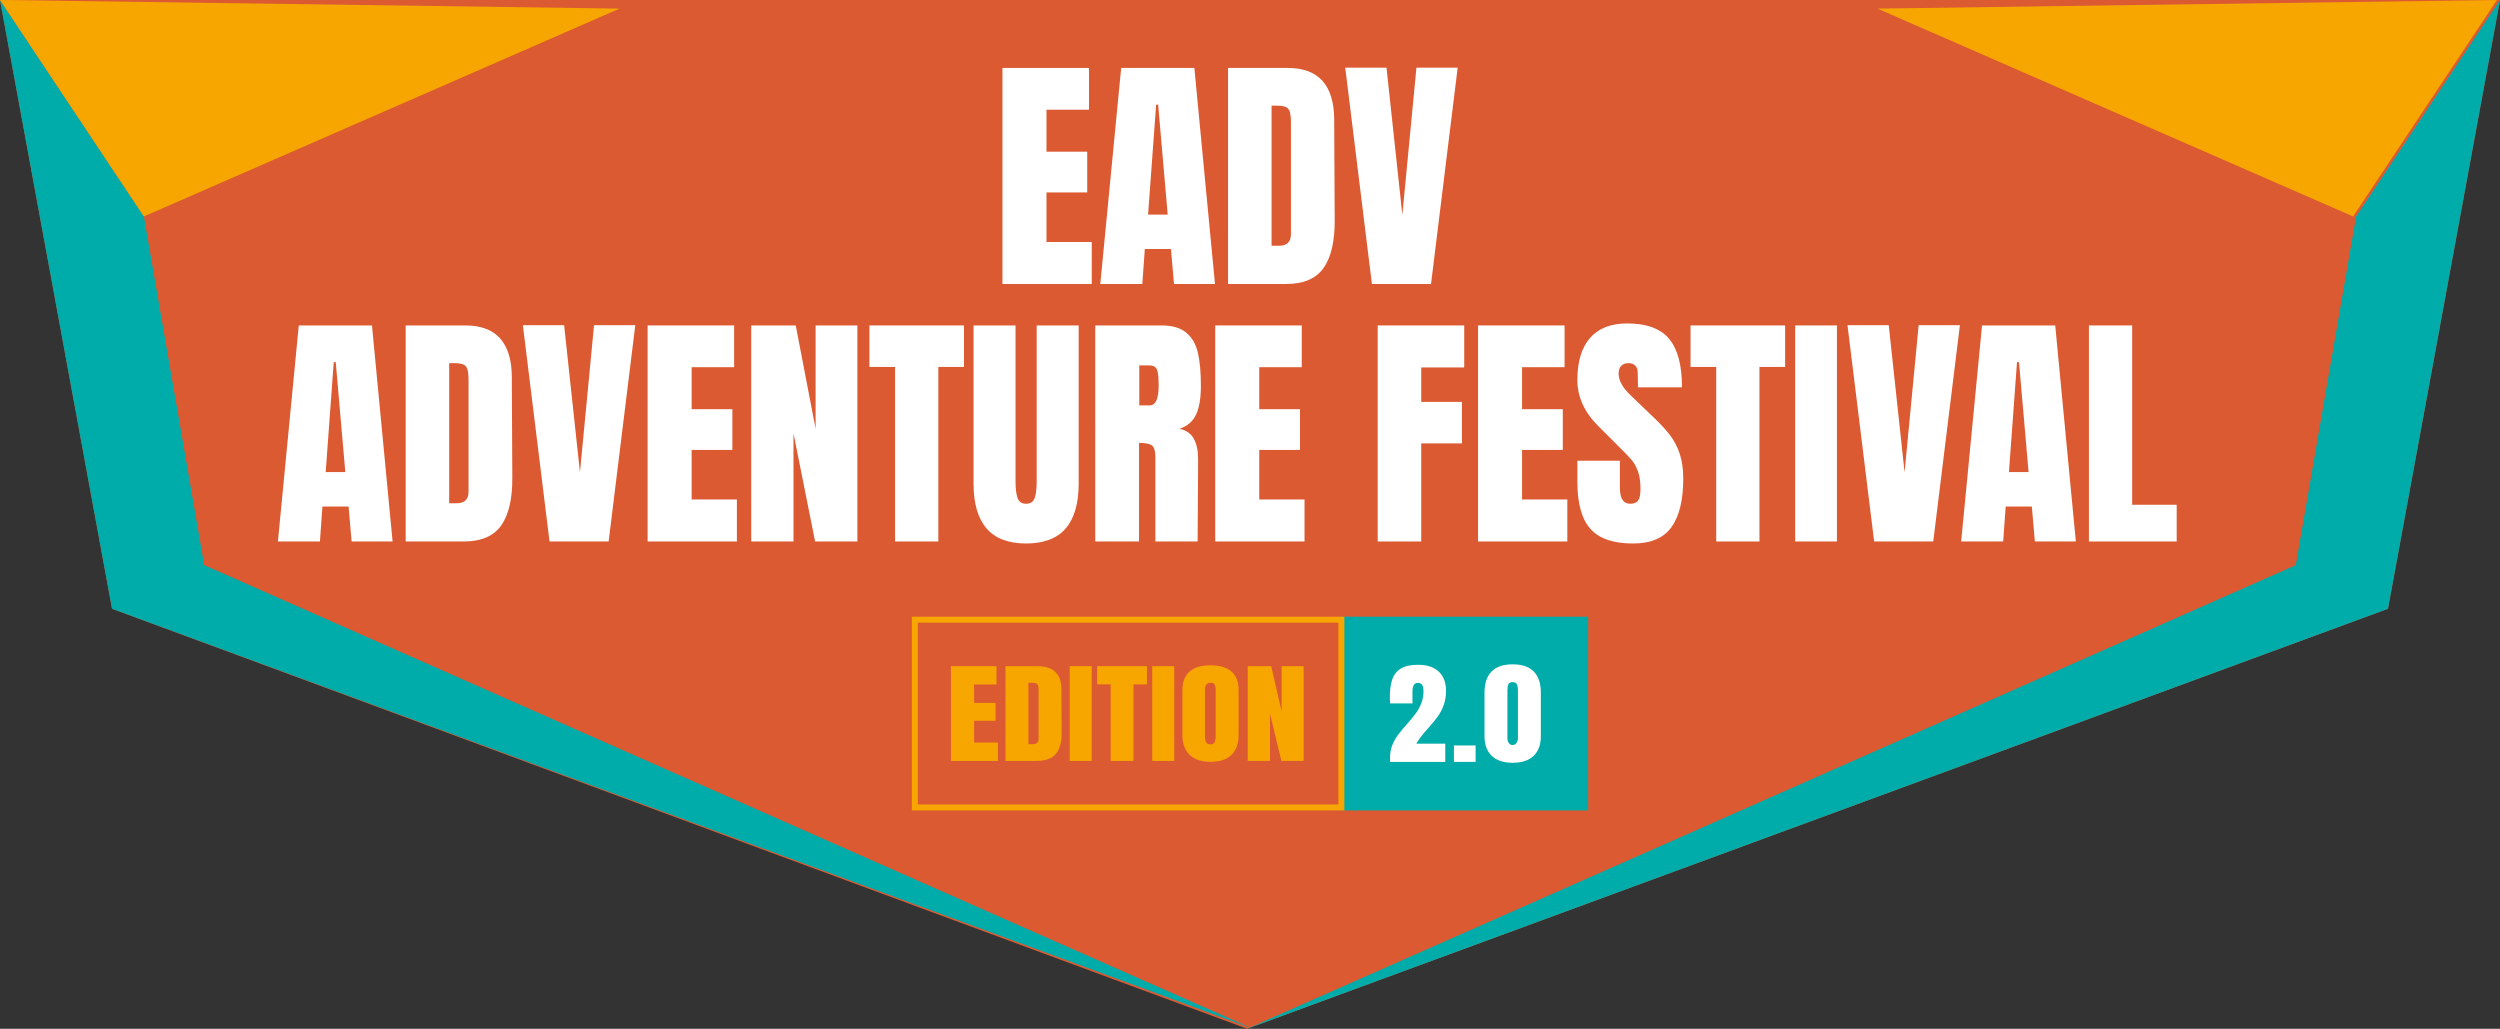 <?xml version="1.0" encoding="utf-8"?>
<!-- Generator: Adobe Illustrator 16.0.0, SVG Export Plug-In . SVG Version: 6.00 Build 0)  -->
<!DOCTYPE svg PUBLIC "-//W3C//DTD SVG 1.1//EN" "http://www.w3.org/Graphics/SVG/1.1/DTD/svg11.dtd">
<svg version="1.1" id="Layer_1" xmlns="http://www.w3.org/2000/svg" xmlns:xlink="http://www.w3.org/1999/xlink" x="0px" y="0px"
	 width="379.248px" height="156.065px" viewBox="0 0 379.248 156.065" enable-background="new 0 0 379.248 156.065"
	 xml:space="preserve">
<rect x="0" y="0" width="379.248" height="156.065" fill="#333333" stroke="none"/>
<polygon fill="#DB5A32" points="0,0 16.997,92.354 189.189,156.064 362.251,92.354 379.248,0 "/>
<polygon fill="#FFFFFF" points="152.074,43.08 152.074,10.308 165.199,10.308 165.199,16.641 158.75,16.641 158.75,23.012 
	164.931,23.012 164.931,29.193 158.75,29.193 158.75,36.709 165.618,36.709 165.618,43.08 "/>
<path fill="#FFFFFF" d="M166.915,43.081l3.166-32.773h11.103l3.128,32.773h-6.218l-0.458-5.303h-3.968l-0.381,5.303H166.915z
	 M174.164,32.55h2.976l-1.45-16.672h-0.305L174.164,32.55z"/>
<path fill="#FFFFFF" d="M186.295,10.307h9.042c2.34,0,4.095,0.649,5.265,1.946c1.169,1.298,1.768,3.218,1.793,5.761l0.077,15.337
	c0.024,3.231-0.535,5.66-1.679,7.287c-1.146,1.628-3.04,2.442-5.686,2.442h-8.813V10.307z M194.04,37.281
	c1.195,0,1.794-0.585,1.794-1.755V18.625c0-0.738-0.058-1.291-0.172-1.66s-0.324-0.617-0.63-0.744
	c-0.305-0.127-0.775-0.191-1.412-0.191h-0.725v21.251H194.04z"/>
<polygon fill="#FFFFFF" points="208.118,43.08 204.074,10.269 210.332,10.269 212.734,32.588 214.872,10.269 221.129,10.269 
	217.085,43.08 "/>
<path fill="#FFFFFF" d="M42.159,82.141l3.166-32.772h11.103l3.128,32.772h-6.218l-0.458-5.303h-3.968l-0.381,5.303H42.159z
	 M49.408,71.611h2.976l-1.45-16.672h-0.305L49.408,71.611z"/>
<path fill="#FFFFFF" d="M61.54,49.369h9.042c2.34,0,4.095,0.649,5.265,1.946c1.169,1.297,1.768,3.217,1.793,5.761l0.077,15.337
	c0.025,3.231-0.535,5.659-1.679,7.287c-1.145,1.628-3.04,2.442-5.685,2.442H61.54V49.369z M69.285,76.343
	c1.195,0,1.793-0.585,1.793-1.755V57.686c0-0.738-0.057-1.29-0.171-1.659c-0.115-0.369-0.325-0.617-0.63-0.745
	c-0.305-0.126-0.776-0.19-1.412-0.19H68.14v21.251H69.285z"/>
<polygon fill="#FFFFFF" points="83.363,82.142 79.319,49.331 85.576,49.331 87.979,71.649 90.116,49.331 96.373,49.331 
	92.329,82.142 "/>
<polygon fill="#FFFFFF" points="98.242,82.142 98.242,49.37 111.367,49.37 111.367,55.703 104.919,55.703 104.919,62.074 
	111.099,62.074 111.099,68.253 104.919,68.253 104.919,75.771 111.786,75.771 111.786,82.142 "/>
<polygon fill="#FFFFFF" points="113.96,82.142 113.96,49.37 120.713,49.37 123.728,65.05 123.728,49.37 130.061,49.37 
	130.061,82.142 123.651,82.142 120.371,65.737 120.371,82.142 "/>
<polygon fill="#FFFFFF" points="135.783,82.142 135.783,55.664 131.891,55.664 131.891,49.37 146.237,49.37 146.237,55.664 
	142.345,55.664 142.345,82.142 "/>
<path fill="#FFFFFF" d="M149.651,80.159c-1.311-1.526-1.965-3.791-1.965-6.792V49.369h6.371v23.73c0,1.043,0.102,1.858,0.306,2.442
	c0.203,0.586,0.635,0.878,1.297,0.878c0.661,0,1.093-0.286,1.297-0.859c0.203-0.572,0.305-1.392,0.305-2.461v-23.73h6.372v23.997
	c0,3.002-0.655,5.266-1.965,6.792c-1.31,1.524-3.313,2.288-6.009,2.288C152.964,82.447,150.961,81.683,149.651,80.159"/>
<path fill="#FFFFFF" d="M166.151,49.369h10.073c1.602,0,2.842,0.362,3.719,1.087c0.878,0.725,1.469,1.743,1.775,3.052
	c0.305,1.31,0.457,2.983,0.457,5.017c0,1.857-0.241,3.307-0.724,4.35c-0.484,1.043-1.323,1.768-2.518,2.174
	c0.991,0.204,1.709,0.7,2.155,1.488c0.445,0.789,0.668,1.858,0.668,3.205l-0.077,12.4h-6.409v-12.82c0-0.915-0.178-1.5-0.534-1.755
	c-0.357-0.254-1.006-0.381-1.946-0.381v14.956h-6.639V49.369z M174.393,61.501c0.916,0,1.374-0.992,1.374-2.976
	c0-0.864-0.039-1.512-0.115-1.945c-0.076-0.433-0.216-0.731-0.42-0.897c-0.203-0.165-0.495-0.248-0.877-0.248h-1.526v6.066H174.393z
	"/>
<polygon fill="#FFFFFF" points="184.35,82.142 184.35,49.37 197.475,49.37 197.475,55.703 191.027,55.703 191.027,62.074 
	197.207,62.074 197.207,68.253 191.027,68.253 191.027,75.771 197.894,75.771 197.894,82.142 "/>
<polygon fill="#FFFFFF" points="208.995,82.142 208.995,49.37 222.12,49.37 222.12,55.741 215.597,55.741 215.597,60.967 
	221.776,60.967 221.776,67.263 215.597,67.263 215.597,82.142 "/>
<polygon fill="#FFFFFF" points="224.218,82.142 224.218,49.37 237.343,49.37 237.343,55.703 230.895,55.703 230.895,62.074 
	237.074,62.074 237.074,68.253 230.895,68.253 230.895,75.771 237.762,75.771 237.762,82.142 "/>
<path fill="#FFFFFF" d="M241.271,80.235c-1.323-1.476-1.984-3.854-1.984-7.135v-3.205h6.448v4.082c0,1.629,0.521,2.443,1.564,2.443
	c0.585,0,0.991-0.172,1.221-0.515c0.229-0.344,0.343-0.922,0.343-1.736c0-1.069-0.127-1.953-0.381-2.652
	c-0.255-0.699-0.579-1.284-0.973-1.755c-0.396-0.47-1.102-1.202-2.117-2.194l-2.824-2.823c-2.188-2.137-3.281-4.502-3.281-7.096
	c0-2.798,0.643-4.928,1.928-6.391c1.283-1.462,3.159-2.194,5.627-2.194c2.95,0,5.074,0.782,6.37,2.347
	c1.299,1.564,1.946,4.012,1.946,7.344h-6.676l-0.039-2.251c0-0.432-0.12-0.776-0.362-1.03c-0.241-0.254-0.579-0.382-1.011-0.382
	c-0.509,0-0.89,0.14-1.145,0.42c-0.254,0.28-0.382,0.661-0.382,1.145c0,1.068,0.61,2.174,1.831,3.319l3.815,3.662
	c0.891,0.866,1.628,1.686,2.213,2.461c0.585,0.777,1.056,1.692,1.412,2.747c0.356,1.056,0.534,2.308,0.534,3.758
	c0,3.231-0.591,5.679-1.774,7.344c-1.182,1.667-3.135,2.5-5.855,2.5C244.743,82.448,242.594,81.709,241.271,80.235"/>
<polygon fill="#FFFFFF" points="260.348,82.142 260.348,55.664 256.455,55.664 256.455,49.37 270.802,49.37 270.802,55.664 
	266.909,55.664 266.909,82.142 "/>
<rect x="272.327" y="49.369" fill="#FFFFFF" width="6.333" height="32.772"/>
<polygon fill="#FFFFFF" points="284.307,82.142 280.263,49.331 286.52,49.331 288.923,71.649 291.06,49.331 297.316,49.331 
	293.272,82.142 "/>
<path fill="#FFFFFF" d="M297.507,82.141l3.166-32.772h11.103l3.128,32.772h-6.218l-0.458-5.303h-3.968l-0.381,5.303H297.507z
	 M304.756,71.611h2.976l-1.449-16.672h-0.306L304.756,71.611z"/>
<polygon fill="#FFFFFF" points="316.888,82.142 316.888,49.37 323.449,49.37 323.449,76.572 330.202,76.572 330.202,82.142 "/>
<polygon fill="#00ACA9" points="189.189,156.065 348.27,85.727 357.424,32.835 379.248,0 362.251,92.354 "/>
<polygon fill="#00ACA9" points="190.06,156.065 30.978,85.727 21.824,32.835 0,0 16.997,92.354 "/>
<polygon fill="#F7A600" points="21.824,32.835 93.983,1.304 0,0 "/>
<polygon fill="#F7A600" points="356.96,32.835 284.801,1.304 378.784,0 "/>
<rect x="203.489" y="93.554" fill="#00ACA9" width="37.43" height="29.386"/>
<path fill="#F7A600" d="M203.939,122.94h-65.61V93.554h65.61V122.94z M139.232,122.037h63.805V94.456h-63.805V122.037z"/>
<polygon fill="#F7A600" points="144.253,115.434 144.253,101.057 151.165,101.057 151.165,103.836 147.77,103.836 147.77,106.631 
	151.025,106.631 151.025,109.342 147.77,109.342 147.77,112.639 151.386,112.639 151.386,115.434 "/>
<path fill="#F7A600" d="M152.531,101.058h4.762c1.233,0,2.157,0.285,2.773,0.854c0.616,0.569,0.931,1.412,0.945,2.527l0.039,6.728
	c0.014,1.417-0.281,2.483-0.884,3.197c-0.602,0.714-1.6,1.071-2.993,1.071h-4.642V101.058z M156.61,112.891
	c0.629,0,0.944-0.257,0.944-0.771v-7.414c0-0.322-0.03-0.565-0.09-0.728s-0.171-0.271-0.332-0.327
	c-0.16-0.056-0.409-0.083-0.743-0.083h-0.382v9.322H156.61z"/>
<rect x="162.276" y="101.058" fill="#F7A600" width="3.336" height="14.377"/>
<polygon fill="#F7A600" points="168.485,115.434 168.485,103.82 166.435,103.82 166.435,101.057 173.99,101.057 173.99,103.82 
	171.941,103.82 171.941,115.434 "/>
<rect x="174.794" y="101.058" fill="#F7A600" width="3.336" height="14.377"/>
<path fill="#F7A600" d="M180.459,114.505c-0.723-0.708-1.085-1.704-1.085-2.987v-6.845c0-1.238,0.362-2.173,1.085-2.804
	c0.724-0.629,1.782-0.945,3.175-0.945s2.451,0.316,3.175,0.945c0.723,0.631,1.085,1.565,1.085,2.804v6.845
	c0,1.294-0.362,2.293-1.085,2.996c-0.724,0.703-1.782,1.056-3.175,1.056S181.183,115.214,180.459,114.505 M184.257,112.589
	c0.107-0.223,0.161-0.536,0.161-0.937v-7.03c0-0.312-0.05-0.565-0.151-0.761c-0.1-0.195-0.305-0.294-0.613-0.294
	c-0.576,0-0.864,0.363-0.864,1.089v7.013c0,0.412,0.061,0.725,0.181,0.937c0.121,0.212,0.342,0.317,0.663,0.317
	C183.942,112.923,184.15,112.812,184.257,112.589"/>
<polygon fill="#F7A600" points="189.281,115.434 189.281,101.057 192.837,101.057 194.425,107.937 194.425,101.057 197.76,101.057 
	197.76,115.434 194.385,115.434 192.655,108.238 192.655,115.434 "/>
<path fill="#FFFFFF" d="M210.871,114.878c0-0.671,0.116-1.291,0.347-1.86c0.232-0.569,0.518-1.081,0.855-1.535
	c0.338-0.456,0.782-0.991,1.333-1.606c0.563-0.637,1.011-1.178,1.342-1.621c0.332-0.444,0.614-0.953,0.846-1.528
	c0.231-0.574,0.348-1.197,0.348-1.869c0-0.398-0.063-0.708-0.188-0.931c-0.125-0.222-0.35-0.333-0.676-0.333
	c-0.538,0-0.807,0.438-0.807,1.314v1.793h-3.399l-0.038-0.905c0-1.115,0.125-2.031,0.376-2.748c0.25-0.717,0.688-1.264,1.314-1.639
	c0.626-0.376,1.49-0.563,2.592-0.563c1.352,0,2.396,0.345,3.136,1.032c0.738,0.689,1.108,1.665,1.108,2.928
	c0,0.809-0.122,1.54-0.366,2.194c-0.245,0.654-0.545,1.227-0.902,1.716c-0.356,0.489-0.829,1.063-1.418,1.725
	c-0.425,0.466-0.778,0.881-1.06,1.245c-0.282,0.364-0.536,0.74-0.761,1.127h4.394v2.766h-8.375V114.878z"/>
<rect x="220.561" y="113.087" fill="#FFFFFF" width="3.287" height="2.491"/>
<path fill="#FFFFFF" d="M226.307,114.666c-0.739-0.7-1.108-1.699-1.108-2.996v-6.624c0-1.39,0.357-2.446,1.071-3.175
	c0.713-0.729,1.777-1.093,3.192-1.093c1.427,0,2.498,0.364,3.211,1.093c0.714,0.729,1.07,1.785,1.07,3.175v6.624
	c0,1.309-0.369,2.311-1.107,3.004c-0.739,0.694-1.797,1.042-3.174,1.042C228.097,115.715,227.046,115.366,226.307,114.666
	 M230.044,112.719c0.149-0.199,0.226-0.436,0.226-0.709v-7.238c0-0.421-0.054-0.742-0.16-0.964
	c-0.106-0.223-0.322-0.333-0.647-0.333c-0.326,0-0.538,0.11-0.639,0.333c-0.101,0.222-0.15,0.543-0.15,0.964v7.238
	c0,0.273,0.071,0.51,0.216,0.709c0.144,0.199,0.335,0.299,0.573,0.299C229.699,113.018,229.894,112.918,230.044,112.719"/>
</svg>
